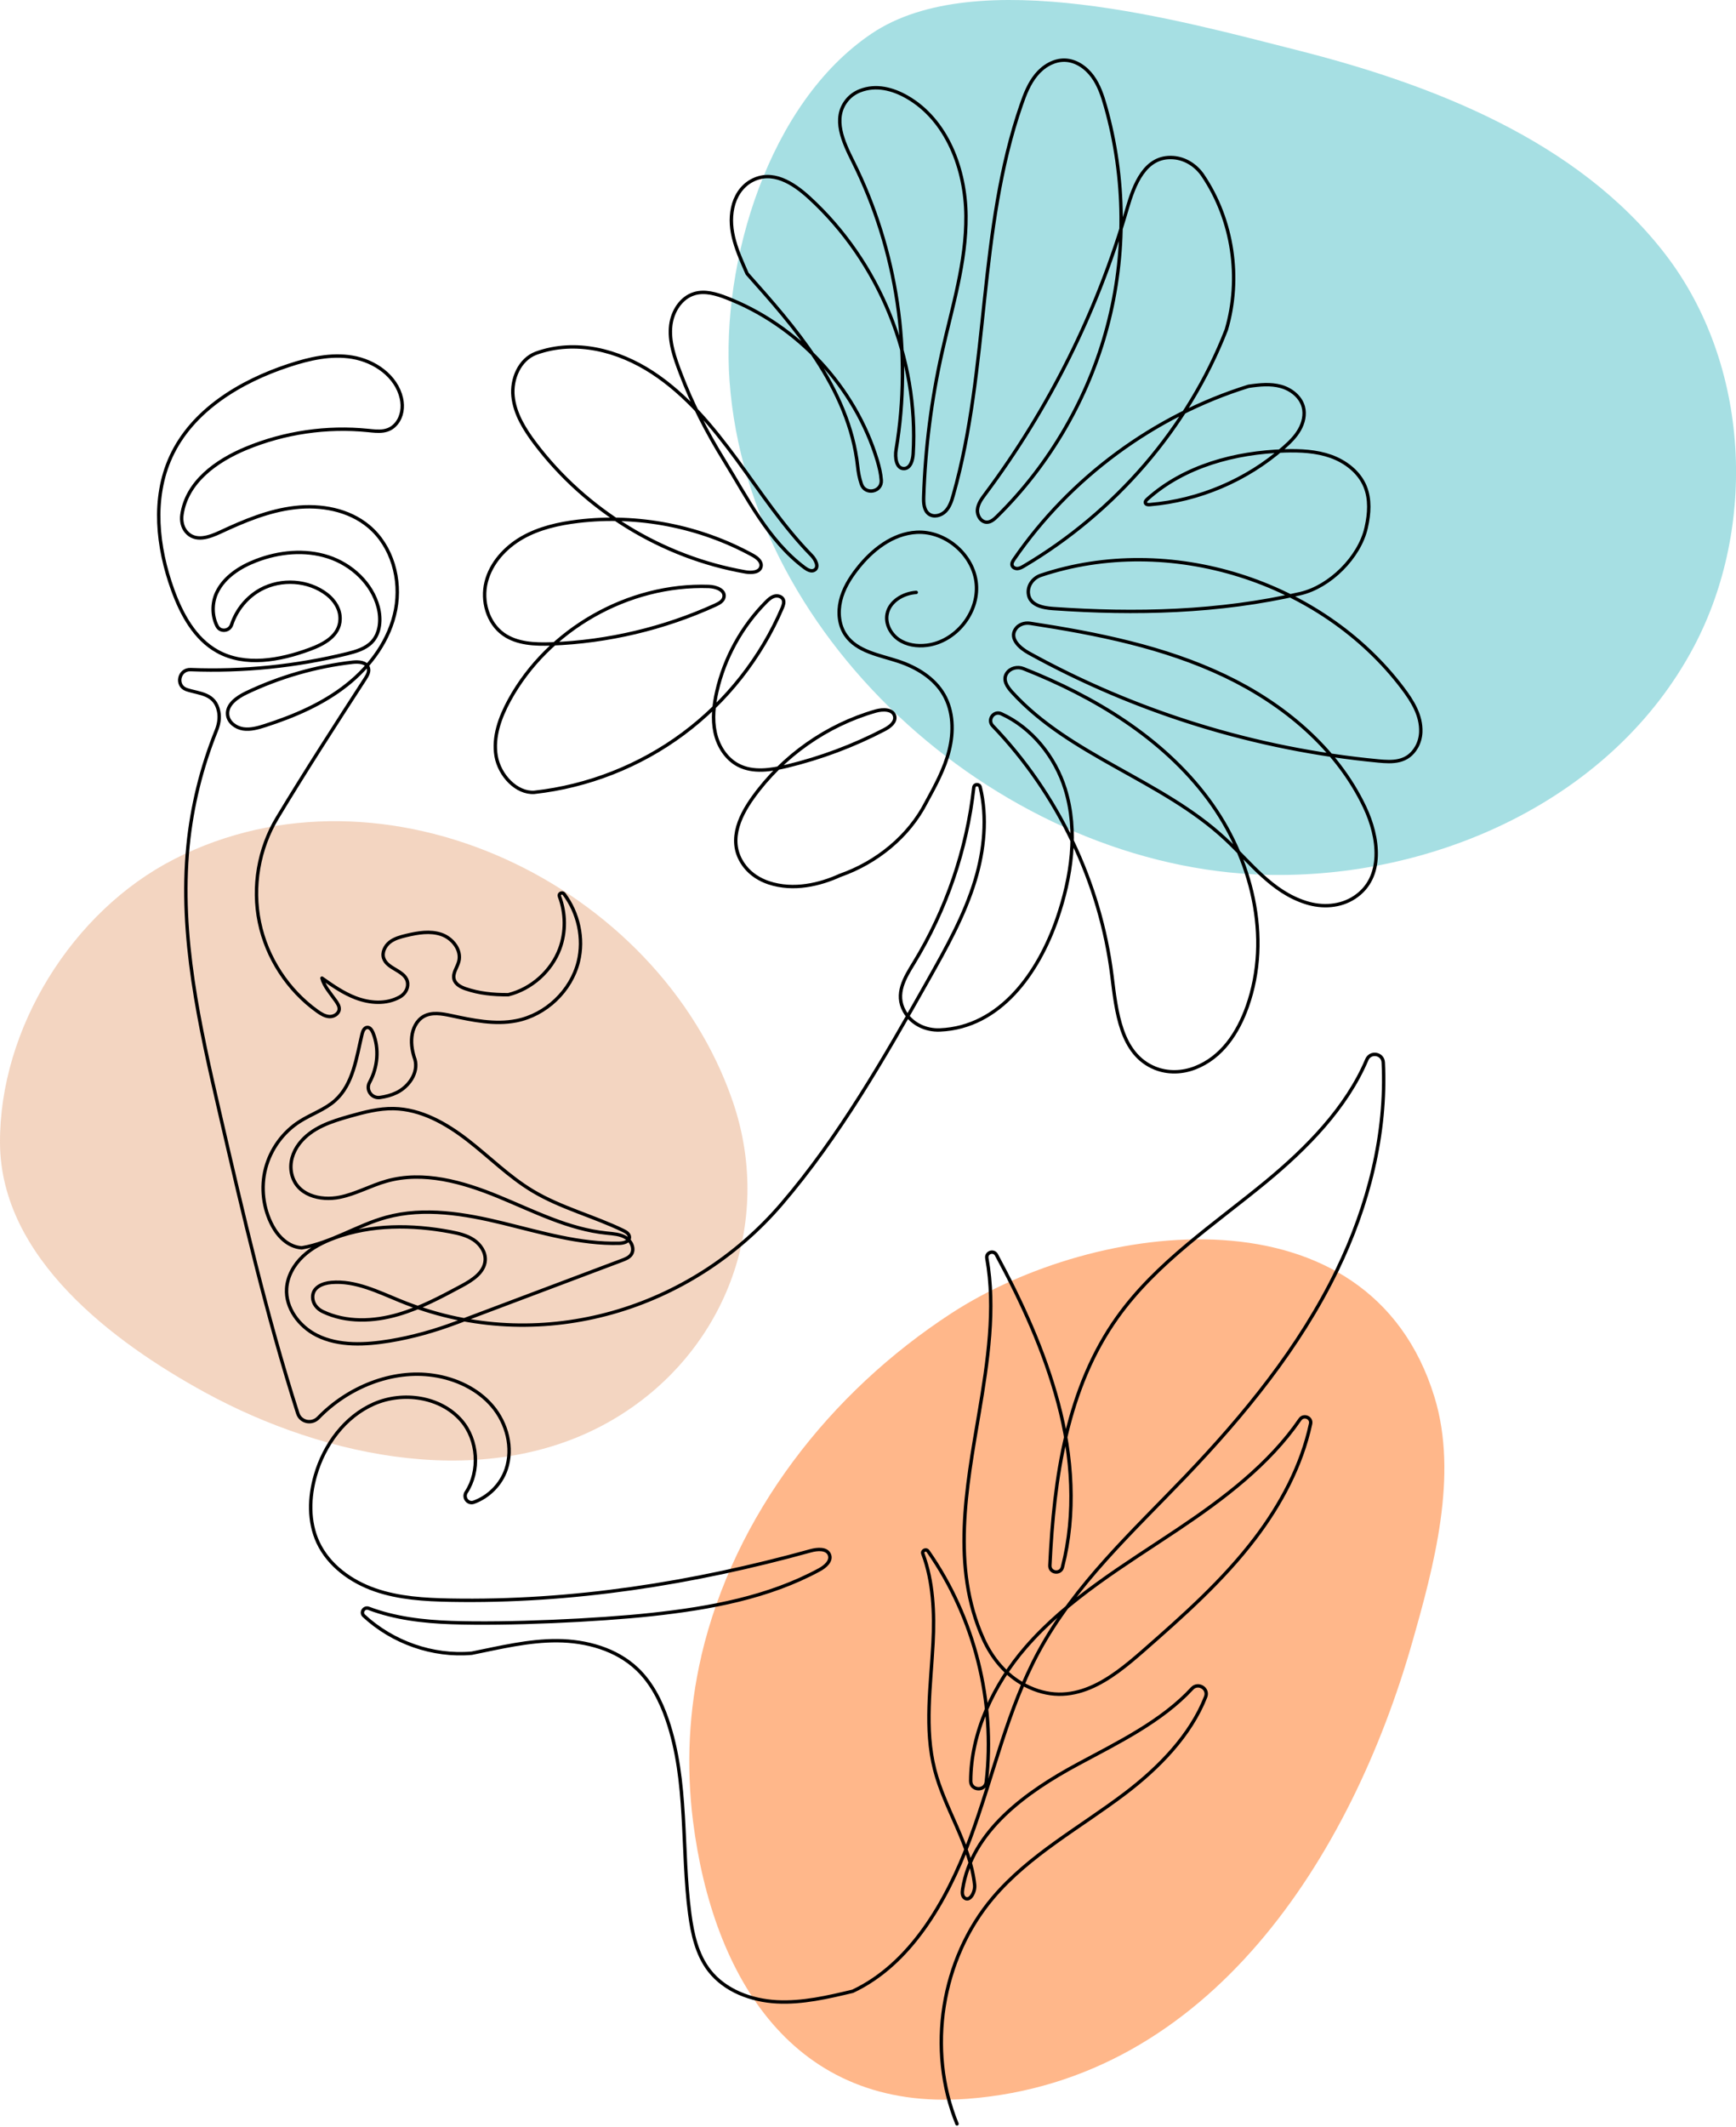 <svg xmlns="http://www.w3.org/2000/svg" width="659" height="807" viewBox="0 0 659 807" fill="none"><g clip-path="url(#clip0_11183_160)"><path d="M266.21 628.24C278.715 574.676 315.019 528.163 361.186 498.168C416.025 462.513 519.835 449.218 544.562 530.057C553.638 559.709 544.32 594.176 536.091 623.043C513.038 703.862 459.469 789.193 367.277 796.183C301.224 801.199 270.607 750.193 263.084 690.949C260.442 670.1 261.451 648.747 266.231 628.26L266.21 628.24Z" fill="#FF7017" fill-opacity="0.5"></path><path d="M66.174 325.894C27.43 345.636 -0.262 390.275 1.5146e-05 433.666C0.282 477.299 43.061 509.207 77.832 528.223C123.636 553.243 185.615 566.236 232.83 538.437C274.943 513.639 294.063 464.326 278.19 417.913C249.913 335.302 145.801 285.283 66.174 325.894Z" fill="#E8AC84" fill-opacity="0.5"></path><path d="M276.94 144.556C284.262 244.673 381.96 329.339 480.566 331.857C544.703 333.489 612.39 303.232 643.047 245.237C667.068 199.811 664.406 138.432 632.277 96.592C598.998 53.262 543.473 31.929 492.203 18.976C448.901 8.038 370.766 -14.02 330.953 12.691C291.724 39 273.653 99.392 276.94 144.556Z" fill="#4FC1C8" fill-opacity="0.5"></path><path d="M363.283 805.691C351.787 777.529 357.232 743.203 376.897 719.956C390.693 703.64 410.055 693.265 427.077 680.353C439.864 670.663 451.966 658.295 457.674 643.69C458.904 640.548 454.789 638.07 452.51 640.548C441.054 652.977 424.475 661.014 409.228 669.213C389.543 679.789 368.87 694.595 365.421 716.673C365.239 717.821 365.199 719.171 366.066 719.916C368.123 721.649 370.261 717.741 369.979 715.061C368.345 699.671 358.644 686.316 354.812 671.328C350.819 655.716 353.36 639.319 354.187 623.244C354.772 611.903 354.267 599.917 350.334 589.462C349.871 588.233 351.545 587.387 352.291 588.455C369.919 613.635 377.926 645.463 374.396 675.982C373.972 679.628 368.487 679.305 368.487 675.639C368.527 657.429 377.139 638.997 389.321 624.956C405.376 606.443 426.916 593.732 447.287 580.075C464.592 568.492 481.796 555.478 493.473 538.477C494.845 536.462 498.032 537.752 497.507 540.129C494.099 555.942 486.213 570.748 476.35 583.68C464.208 599.594 449.122 612.97 434.056 626.165C421.672 637.022 406.949 648.666 388.998 639.238C381.838 635.471 376.534 629.005 373.226 621.612C361.044 594.417 366.853 564.543 371.673 535.999C374.941 516.66 378.026 496.315 374.618 477.319C374.215 475.123 377.22 474.075 378.268 476.05C387.929 493.958 396.38 512.43 401.664 532.131C407.11 552.417 408.522 574.313 403.318 594.498C402.592 597.338 398.397 596.754 398.538 593.833C400.111 560.454 404.992 526.551 424.213 499.659C439.017 478.93 460.84 464.567 480.505 448.371C496.095 435.519 511.101 420.27 518.846 401.999C520.197 398.796 524.937 399.582 525.098 403.067C526.429 430.1 519.411 457.436 507.531 481.891C493.292 511.201 472.336 536.764 449.808 560.313C429.82 581.183 408.078 601.125 394.323 626.507C382.242 648.787 377.018 674.007 368.164 697.758C359.31 721.508 345.454 745.177 323.691 755.39C314.232 757.646 304.611 759.903 294.91 759.399C285.209 758.895 275.225 755.209 269.255 747.534C264.556 741.471 262.842 733.655 261.833 726.06C258.586 701.464 261.309 675.82 253.261 652.352C250.821 645.241 247.312 638.332 241.866 633.155C233.919 625.601 222.564 622.478 211.612 622.398C200.641 622.317 189.87 624.976 179.08 627.152C164.256 628.461 149.048 623.042 138.137 612.97C136.745 611.701 138.198 609.465 139.952 610.13C149.855 613.877 160.625 615.166 171.456 615.529C192.452 616.254 226.719 614.723 247.594 612.446C269.437 610.069 291.683 606.02 311.045 595.505C313.244 594.317 315.745 592.181 314.877 589.845C313.95 587.306 310.319 587.568 307.718 588.294C263.205 600.622 217.078 607.894 170.891 607.028C161.251 606.846 151.449 606.282 142.352 603.12C133.236 599.957 124.785 593.853 120.711 585.111C117.06 577.234 117.323 567.968 119.743 559.628C123.091 548.065 130.896 537.409 141.929 532.574C152.961 527.74 167.2 529.774 175.107 538.859C181.52 546.252 182.226 558.117 177.003 566.054C175.671 568.069 177.587 570.687 179.867 569.862C185.474 567.847 190.193 563.113 192.129 557.392C194.872 549.274 192.432 539.927 186.885 533.4C181.339 526.874 173.049 523.026 164.579 521.757C148.726 519.4 131.986 526.33 120.832 537.852C118.371 540.39 114.096 539.504 113.027 536.14C101.127 498.893 92.313 460.74 83.499 422.627C75.775 389.208 67.99 355.063 71.358 320.918C72.83 305.911 76.481 291.105 82.128 277.125C83.056 274.828 83.499 272.33 83.015 269.913C81.624 262.943 75.714 263.225 70.934 261.634C70.853 261.614 70.773 261.573 70.712 261.553C66.558 260.022 67.929 253.838 72.346 254.019C92.293 254.805 112.341 252.77 131.723 247.996C135.152 247.15 138.742 246.103 141.183 243.544C144.389 240.14 144.732 234.862 143.562 230.33C141.203 221.305 133.518 214.174 124.644 211.273C115.77 208.372 105.907 209.339 97.194 212.703C91.063 215.06 85.073 218.908 82.269 224.83C80.393 228.779 80.454 233.774 82.43 237.541C83.641 239.878 87.09 239.475 87.916 236.977C89.772 231.357 93.765 226.442 98.989 223.622C106.774 219.411 117.02 220.016 124.099 225.475C127.064 227.771 129.202 231.135 129.101 234.882C128.92 241.228 122.909 244.37 117.484 246.365C106.189 250.514 93.039 252.932 82.531 247.09C73.919 242.316 68.897 232.989 65.549 223.742C59.68 207.546 57.683 189.034 64.843 173.362C72.931 155.675 91.164 144.696 109.658 138.613C117.424 136.054 125.652 134.161 133.72 135.511C142.191 136.921 150.44 142.601 152.376 151.102C153.123 154.406 152.639 157.992 150.501 160.63C147.556 164.256 143.562 163.692 139.811 163.31C124.099 161.698 107.984 164.055 93.402 170.098C82.108 174.792 70.813 182.829 69.058 195.299C68.756 197.515 69.2 199.892 70.611 201.624C74.04 205.794 79.445 203.8 83.721 201.805C92.717 197.615 102.035 193.707 111.917 192.559C121.78 191.411 132.389 193.325 139.993 199.71C148.887 207.164 152.356 219.875 150.178 231.256C147.979 242.638 140.759 252.629 131.663 259.821C122.567 267.033 111.716 271.666 100.663 275.231C97.96 276.097 95.097 276.923 92.293 276.5C89.469 276.057 86.706 274.002 86.404 271.182C85.98 267.294 89.974 264.515 93.503 262.822C106.189 256.779 119.884 252.831 133.861 251.219C136.16 250.957 139.166 251.179 139.831 253.395C140.275 254.805 139.428 256.255 138.621 257.504C127.326 274.929 116.052 292.354 105.262 310.242C98.162 321.986 95.702 336.45 98.485 349.886C101.268 363.322 109.275 375.61 120.449 383.607C121.82 384.595 123.353 385.541 125.047 385.642C126.742 385.723 128.617 384.595 128.758 382.902C128.859 381.734 128.153 380.666 127.488 379.699C125.471 376.819 122.97 374.099 122.224 371.058C126.237 373.898 130.332 376.738 134.93 378.511C140.356 380.586 146.608 381.089 151.812 378.169C153.627 377.141 154.897 375.187 154.756 373.092C154.393 368.177 147.052 367.834 145.64 363.503C144.914 361.328 146.124 358.87 147.919 357.44C149.714 356.01 152.033 355.405 154.272 354.862C158.629 353.834 163.288 353.028 167.543 354.479C171.779 355.929 175.308 360.421 174.159 364.752C173.554 367.029 171.759 369.184 172.364 371.46C172.888 373.435 174.986 374.502 176.922 375.147C181.823 376.799 187.067 377.403 192.976 377.343C201.77 375.147 209.293 368.419 212.48 359.938C214.86 353.572 214.759 346.361 212.359 340.035C211.955 338.988 213.428 338.243 214.113 339.129C219.539 346.341 221.717 356.03 219.539 364.813C216.796 375.892 207.236 384.997 196.022 387.213C187.853 388.825 179.423 387.032 171.275 385.279C167.765 384.534 163.893 383.829 160.787 385.602C158.124 387.133 156.652 390.235 156.329 393.277C155.987 396.339 156.632 399.401 157.54 401.959C158.891 406.975 155.22 412.232 150.541 414.509C148.564 415.456 146.467 416.02 144.309 416.322C141.082 416.805 138.722 413.441 140.295 410.581C143.401 404.9 144.047 397.809 141.586 391.786C141.183 390.819 140.497 389.711 139.448 389.751C138.278 389.792 137.693 391.182 137.431 392.31C135.293 401.254 134.083 411.266 127.246 417.43C123.353 420.935 118.17 422.627 113.753 425.447C107.42 429.476 102.72 435.962 100.825 443.235C98.929 450.486 99.897 458.443 103.446 465.051C105.645 469.12 109.376 472.988 114.519 473.37C125.773 471.497 135.636 464.789 146.628 461.787C161.069 457.839 176.458 460.478 191 464.023C205.542 467.569 220.164 472.021 235.129 471.638C236.763 471.598 238.901 471.013 238.941 469.382C238.962 468.153 237.711 467.327 236.602 466.803C225.307 461.324 212.883 458.222 202.133 451.756C193.218 446.397 185.816 438.924 177.608 432.558C169.399 426.192 159.798 420.733 149.411 420.552C143.784 420.451 138.238 421.902 132.812 423.433C125.693 425.447 118.311 427.784 113.632 433.807C111.131 437.03 109.82 441.16 110.687 445.148C112.482 453.468 121.599 455.643 128.94 454.173C135.092 452.944 140.699 449.741 146.749 448.049C160.746 444.101 175.692 448.391 189.144 453.911C202.597 459.431 215.848 466.32 230.309 467.79C232.81 468.052 235.432 468.173 237.57 469.483C239.708 470.792 241.039 473.814 239.627 475.888C238.841 477.037 237.449 477.601 236.158 478.084L173.352 501.734C165.103 504.836 156.592 507.253 147.899 508.683C138.903 510.154 128.678 510.778 120.247 506.548C113.571 503.184 108.327 496.234 108.811 488.781C109.114 484.107 111.595 479.756 115.023 476.553C118.432 473.33 122.708 471.175 127.105 469.563C141.001 464.446 156.39 464.547 170.952 467.287C174.038 467.871 177.164 468.596 179.786 470.329C182.388 472.061 184.405 475.022 184.183 478.145C183.86 482.697 179.322 485.618 175.308 487.774C167.543 491.943 159.698 496.154 151.227 498.631C141.828 501.371 131.441 501.814 122.506 497.544C120.388 496.536 118.755 494.542 118.694 492.205C118.573 488.317 122.446 486.786 125.773 486.504C134.91 485.699 143.583 490.11 152.094 493.555C153.607 494.159 155.119 494.764 156.652 495.308C206.49 513.538 262.156 497.02 296.685 456.751C318.508 431.329 335.793 401.173 352.331 371.823C359.209 359.616 366.147 347.267 370.201 333.851C373.63 322.47 374.88 310.101 372.097 298.619C371.774 297.269 369.797 297.35 369.656 298.74C367.034 322.228 359.229 345.112 346.906 365.296C343.517 370.836 339.605 377 343.336 383.648C345.998 388.382 351.363 390.96 356.809 390.718C379.68 389.751 394.182 369.043 401.281 348.556C406.747 332.763 409.308 315.339 404.367 299.364C400.575 287.076 391.6 275.977 380.063 270.759C377.22 269.47 374.678 273.096 376.836 275.332C401.503 301.016 417.719 334.778 422.096 370.131C423.77 383.628 425.343 399.924 438.513 405.222C443.333 407.156 448.779 406.975 453.62 405.101C463.906 401.133 469.956 391.705 473.466 381.835C482.784 355.607 475.2 325.37 458.581 303.051C441.296 279.844 415.399 264.273 388.534 253.657C386.276 252.75 383.533 253.375 382.181 255.409C380.527 257.907 382.343 260.526 384.097 262.48C406.243 286.855 441.075 295.859 465.156 318.3C474.737 327.203 482.643 338.263 495.793 342.412C501.985 344.366 508.862 343.964 514.268 340.358C525.542 332.864 523.424 317.514 518.059 306.213C507.491 283.893 487.382 267.113 465.076 256.457C441.922 245.398 416.368 240.341 391.035 236.454C388.897 236.131 386.618 236.897 385.449 238.73C383.149 242.295 387.123 245.841 390.531 247.714C431.333 270.235 476.794 284.276 523.202 288.667C528.507 289.171 534.336 289.453 537.785 283.329C538.733 281.637 539.257 279.683 539.338 277.729C539.58 271.384 536.151 265.945 532.46 261.07C501.622 220.237 443.757 201.967 395.11 218.243C392.185 219.23 390.067 222.05 390.37 225.112C390.793 229.544 395.694 230.571 399.668 230.853C430.889 233.049 462.716 232.344 493.655 225.173C504.849 222.574 516.083 211.394 518.604 200.194L518.664 199.912C519.794 194.856 520.177 189.417 518.221 184.602C515.982 179.103 510.859 175.154 505.272 173.14C499.685 171.146 493.615 170.864 487.685 171.045C468.867 171.609 449.525 176.786 435.528 189.356C435.105 189.739 434.62 190.283 434.822 190.827C435.044 191.431 435.851 191.491 436.476 191.431C455.152 189.86 473.244 182.165 487.302 169.816C489.581 167.822 491.779 165.667 493.272 163.048C494.784 160.429 495.531 157.246 494.744 154.325C493.695 150.458 490.105 147.658 486.233 146.59C482.36 145.522 478.246 145.905 473.93 146.55C438.069 157.71 406.182 181.238 384.924 212.18C384.46 212.865 383.976 213.67 384.198 214.456C384.44 215.282 385.388 215.745 386.276 215.685C387.143 215.624 387.929 215.181 388.676 214.738C423.265 194.292 450.957 162.464 465.519 125.096C471.267 105.556 468.061 83.518 456.625 66.577C454.063 62.77 449.929 60.111 445.371 59.788C434.641 59.003 430.506 70.062 427.864 79.147C416.63 118.066 398.296 154.909 374.033 187.362C372.682 189.155 371.27 191.068 371.048 193.325C370.826 195.561 372.399 198.119 374.658 198.099C376.151 198.079 377.401 196.971 378.47 195.923C398.538 176.182 413.161 150.981 420.361 123.787C427.561 96.592 427.319 67.463 419.655 40.389C418.526 36.38 417.194 32.331 414.714 28.968C412.253 25.603 408.461 22.965 404.286 22.823C400.051 22.682 396.037 25.12 393.355 28.403C390.672 31.667 389.079 35.696 387.708 39.704C371.229 87.124 375.566 139.459 361.891 187.745C361.266 189.961 360.54 192.277 358.926 193.929C357.313 195.581 354.53 196.346 352.654 195.017C350.698 193.627 350.556 190.827 350.637 188.43C351.242 170.018 353.562 151.666 357.595 133.698C361.427 116.535 366.853 99.452 366.691 81.866C366.53 64.28 359.531 45.466 344.223 36.763C338.879 33.721 332.525 32.029 326.454 34.427C324.498 35.192 322.743 36.441 321.432 38.093C315.906 45.022 320.142 53.906 323.812 61.279C340.553 94.779 346.361 133.637 340.169 170.562C339.665 173.543 340.21 177.894 343.235 177.753C345.635 177.652 346.502 174.57 346.644 172.193C348.802 136.075 333.856 99.311 307.112 74.917C301.102 69.437 293.095 64.2 285.128 68.672C281.417 70.767 279.037 74.594 278.15 78.744C276.254 87.527 279.965 95.524 283.616 103.824C292.813 114.158 302.05 124.552 309.654 136.095C317.741 148.403 323.994 162.182 325.567 176.867C325.809 179.123 326.212 181.359 326.939 183.514L326.979 183.635C328.431 187.946 334.865 186.677 334.542 182.145C334.361 179.647 333.756 177.129 333.05 174.752C324.659 146.892 302.837 123.384 275.649 112.929C271.817 111.458 267.581 110.209 263.628 111.378C258.546 112.868 255.278 118.086 254.633 123.343C253.866 129.588 256.146 135.853 258.344 141.614C262.66 153.036 268.267 163.914 274.681 174.308C283.555 188.651 291.603 205.069 305.438 215.362C306.528 216.168 308 216.974 309.17 216.269C311.066 215.141 309.593 212.26 308.04 210.669C297.27 199.67 288.779 186.697 279.663 174.288C270.546 161.879 260.542 149.753 247.654 141.332C234.766 132.912 218.47 128.561 203.464 134C197.232 136.336 194.066 143.77 194.751 150.377C195.437 157.004 199.128 162.907 203.142 168.225C222.383 193.707 251.567 211.515 283.051 216.974C285.29 217.357 288.355 217.175 288.88 214.96C289.323 213.066 287.387 211.535 285.673 210.608C265.625 199.61 242.108 195.037 219.398 197.756C212.036 198.643 204.634 200.315 198.22 203.981C191.786 207.667 186.381 213.59 184.566 220.761C182.751 227.932 185.09 236.313 191.141 240.603C196.284 244.229 203.021 244.491 209.313 244.27C230.773 243.464 252.051 238.428 271.575 229.524C273.007 228.879 274.62 227.973 274.842 226.402C275.246 223.783 271.716 222.554 269.074 222.473C238.518 221.426 208.043 238.77 193.38 265.562C189.81 272.089 187.067 279.542 188.338 286.875C189.628 294.207 196.123 301.016 202.819 300.573C223.189 298.317 242.915 290.561 259.352 278.333C275.79 266.126 288.9 249.467 296.927 230.652C297.351 229.625 297.774 228.476 297.33 227.469C296.806 226.261 295.213 225.817 293.962 226.18C292.692 226.543 291.683 227.469 290.755 228.416C281.558 237.702 275.024 249.567 272.119 262.299C270.95 267.395 270.365 272.754 271.474 277.87C272.583 282.987 275.629 287.862 280.268 290.279C285.875 293.2 292.651 292.132 298.783 290.642C311.59 287.539 324.034 282.886 335.732 276.782C337.789 275.715 340.169 273.902 339.605 271.646C338.939 268.966 335.127 268.987 332.465 269.732C313.809 275.05 297.068 286.834 285.794 302.587C280.348 310.182 275.931 320.032 282.829 328.775C285.108 331.676 288.335 333.71 291.824 334.878C301.243 338.001 311.247 335.563 318.891 332.078C332.888 327.183 345.03 317.212 351.565 304.44C355.034 298.095 358.563 291.669 360.318 284.639C362.073 277.628 361.911 269.833 358.321 263.568C354.671 257.202 347.934 253.133 340.956 250.837C333.776 248.48 325.365 247.19 321.069 240.986C318.468 237.239 318.024 232.304 319.073 227.892C320.121 223.46 322.542 219.472 325.345 215.886C330.932 208.675 338.818 202.43 347.955 201.926C358.987 201.322 369.636 210.508 370.624 221.506C371.613 232.485 362.779 243.444 351.807 244.793C348.116 245.257 344.183 244.693 341.117 242.577C338.052 240.462 336.055 236.635 336.741 232.989C337.648 228.114 342.872 225.052 347.813 224.73" stroke="black" stroke-width="1.29" stroke-linecap="round" stroke-linejoin="round"></path></g><defs><clipPath id="clip0_11183_160"><rect width="659" height="807" fill="white"></rect></clipPath></defs></svg>